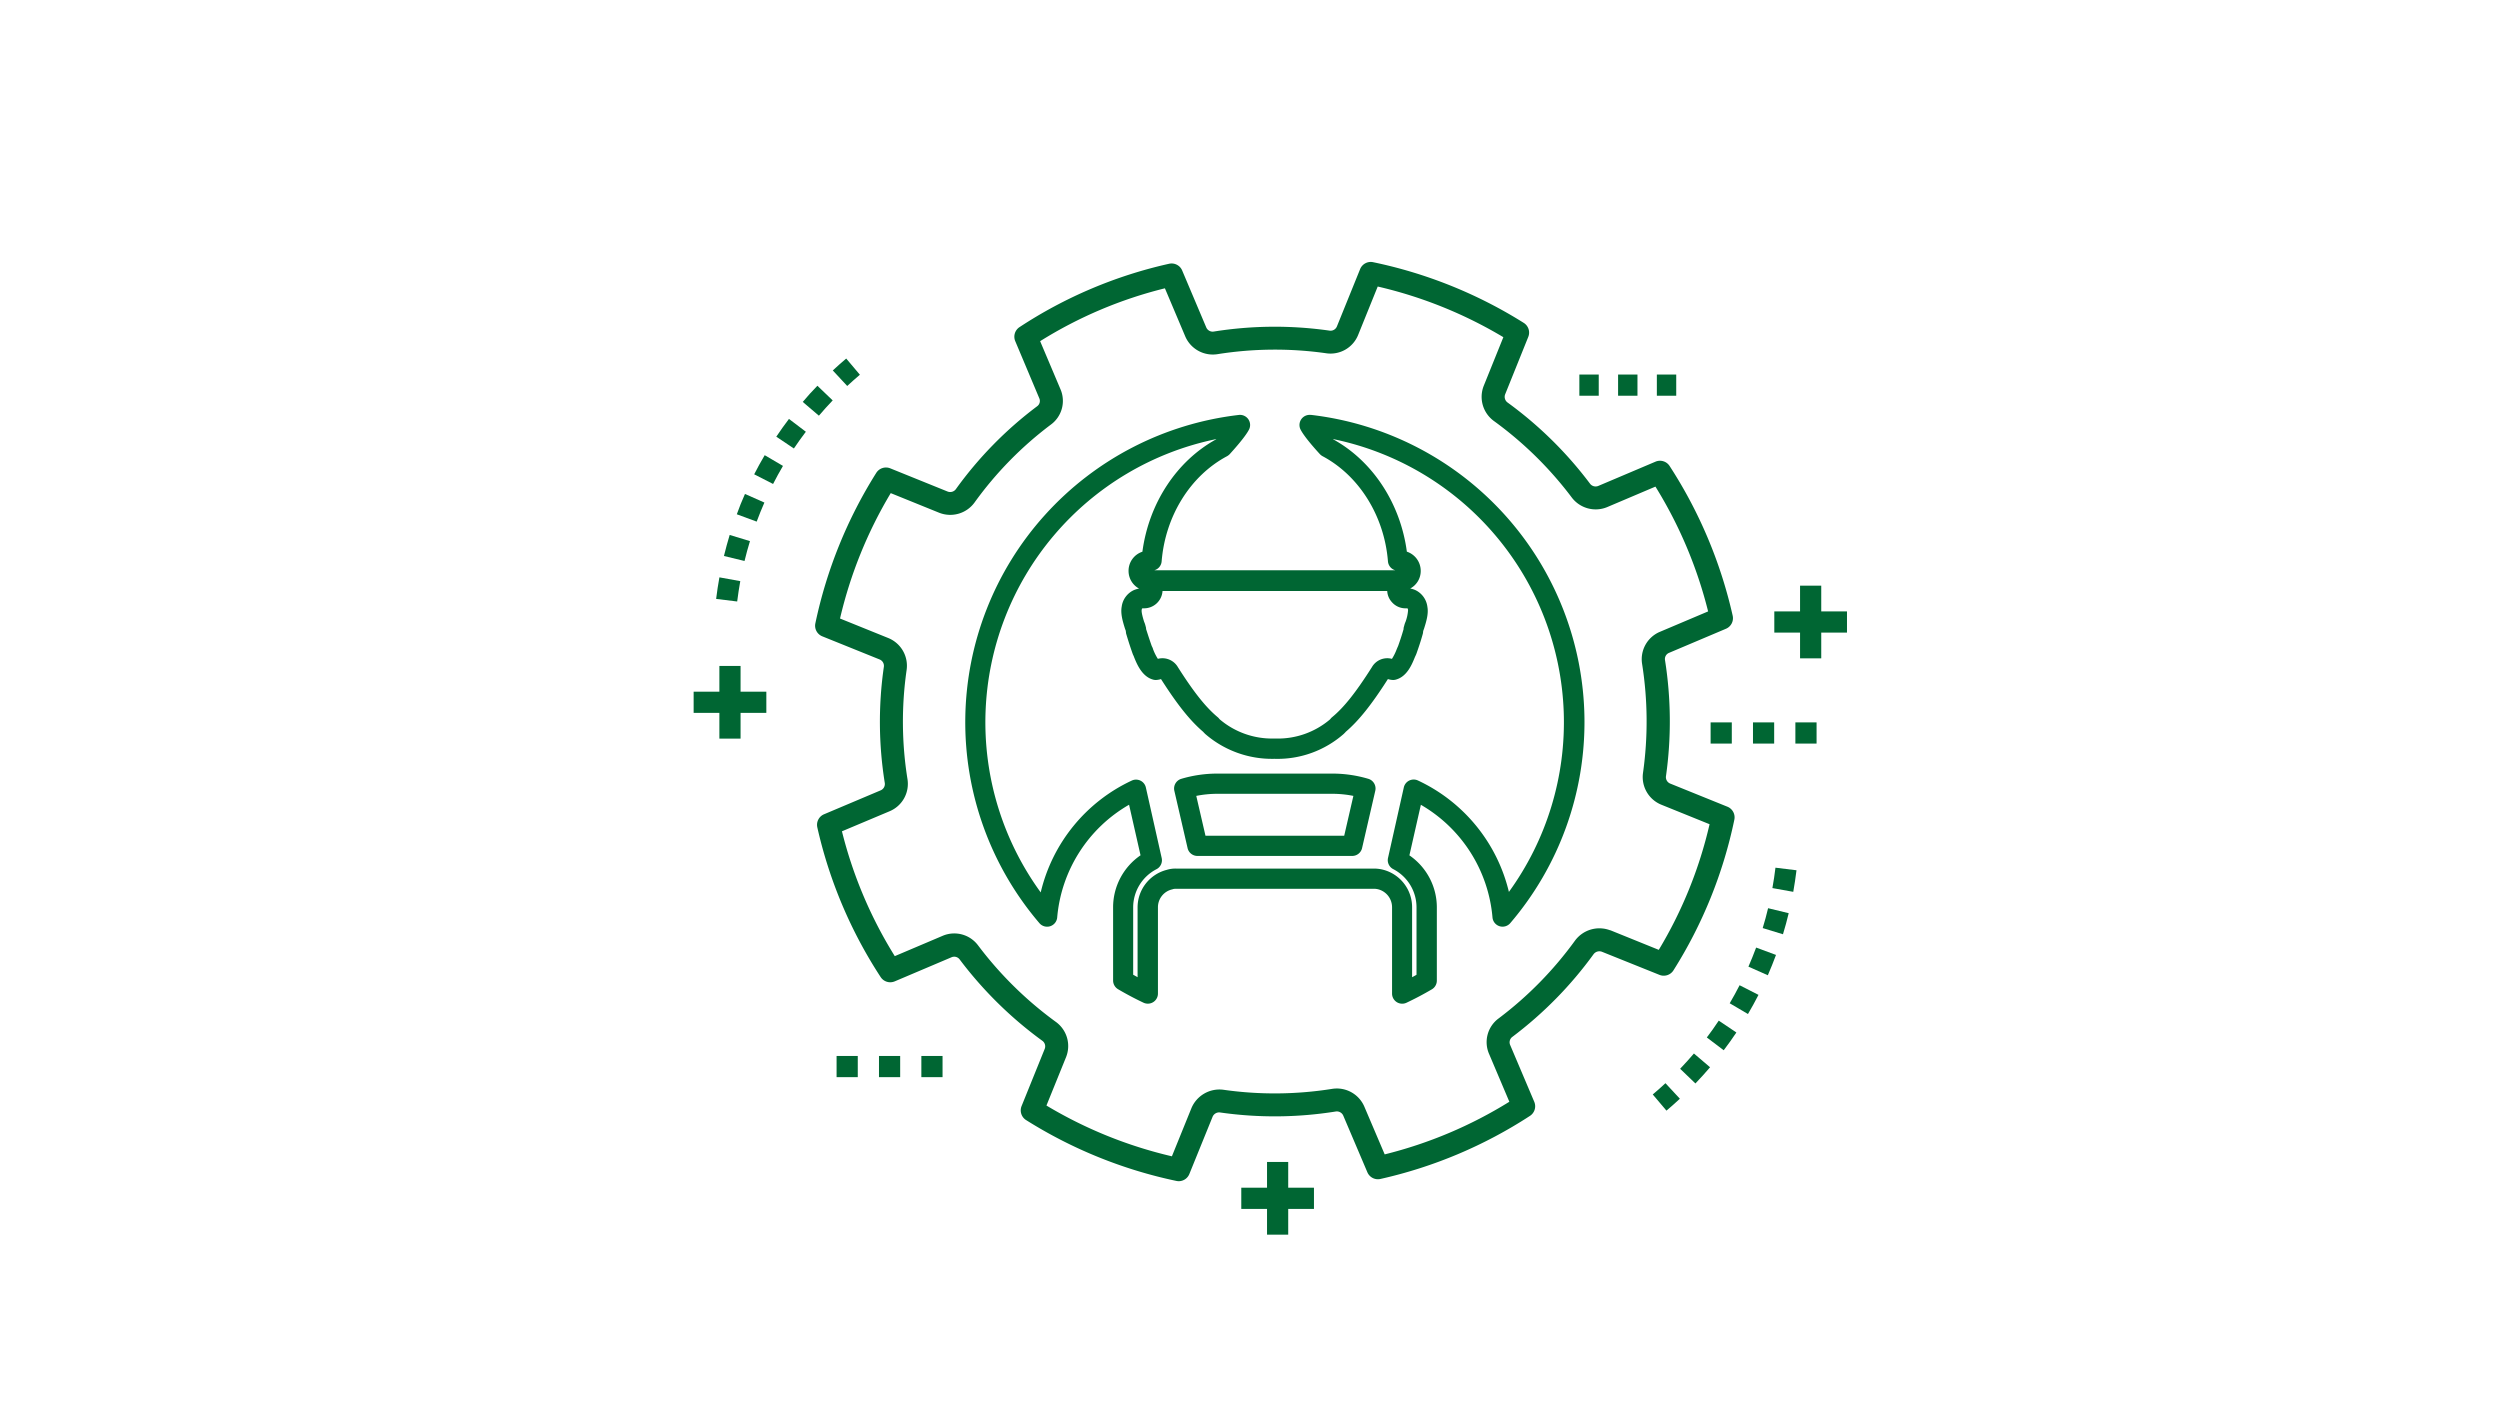 <svg id="Ebene_10" data-name="Ebene 10" xmlns="http://www.w3.org/2000/svg" viewBox="0 0 872 490"><defs><style>.cls-1{fill:#063;}</style></defs><path class="cls-1" d="M411.21,412a3.89,3.89,0,0,1-.83-.08,160.41,160.41,0,0,1-52.48-21.24,4,4,0,0,1-1.57-4.89l8.09-20a2.39,2.39,0,0,0-.82-2.74,136.92,136.92,0,0,1-28.87-28.4,2.37,2.37,0,0,0-2.81-.77l-19.84,8.42a4,4,0,0,1-4.91-1.5,159.47,159.47,0,0,1-22.09-52.22,4,4,0,0,1,2.34-4.56l19.76-8.35a2.39,2.39,0,0,0,1.43-2.59,134.31,134.31,0,0,1-.33-40.43,2.4,2.4,0,0,0-1.47-2.63l-20-8.07a4,4,0,0,1-2.41-4.54,160.36,160.36,0,0,1,21.24-52.47,4,4,0,0,1,4.89-1.58l20,8.09a2.45,2.45,0,0,0,2.86-.81,133.77,133.77,0,0,1,28.29-28.88l.09-.07a2.27,2.27,0,0,0,.73-2.78L354.12,119a4,4,0,0,1,1.49-4.9A157.48,157.48,0,0,1,407.78,92a4,4,0,0,1,4.56,2.34l8.41,19.88a2.43,2.43,0,0,0,2.6,1.43,134.84,134.84,0,0,1,40.42-.32,2.39,2.39,0,0,0,2.54-1.46l8.1-20a4,4,0,0,1,4.52-2.42,160.09,160.09,0,0,1,52.55,21.17,4,4,0,0,1,1.58,4.89L525,137.53a2.45,2.45,0,0,0,.79,2.83,135.7,135.7,0,0,1,28.84,28.39,2.45,2.45,0,0,0,2.81.76l20-8.48a4,4,0,0,1,4.92,1.51,160.78,160.78,0,0,1,22,52.21,4,4,0,0,1-2.34,4.56l-19.89,8.42a2.32,2.32,0,0,0-1.38,2.49,136.63,136.63,0,0,1,.34,40.52,2.41,2.41,0,0,0,1.43,2.55h0l20,8.09a4,4,0,0,1,2.42,4.52,159,159,0,0,1-21.24,52.56,4,4,0,0,1-4.89,1.57L558.82,332a2.53,2.53,0,0,0-3,.85,136,136,0,0,1-28.32,28.82,2.35,2.35,0,0,0-.75,2.84l8.4,19.8a4,4,0,0,1-1.5,4.91,159.62,159.62,0,0,1-52.15,22,4,4,0,0,1-4.56-2.33l-8.41-19.76a2.45,2.45,0,0,0-2.61-1.44,134.49,134.49,0,0,1-40.42.33,2.48,2.48,0,0,0-2.57,1.56l-8.07,19.88A4,4,0,0,1,411.21,412ZM365,385.61a152.33,152.33,0,0,0,43.76,17.71l6.82-16.82a10.6,10.6,0,0,1,11-6.41,126.72,126.72,0,0,0,38.11-.3,10.44,10.44,0,0,1,11.19,6.2l7.1,16.66a151.6,151.6,0,0,0,43.48-18.36l-7.08-16.7a10.29,10.29,0,0,1,3.36-12.38,127.83,127.83,0,0,0,26.65-27.16,10.57,10.57,0,0,1,12.21-3.57l.11,0,16.87,6.83a150.43,150.43,0,0,0,17.72-43.82l-16.88-6.83a10.41,10.41,0,0,1-6.35-11,128.55,128.55,0,0,0-.31-38.12A10.36,10.36,0,0,1,579,220.37l16.79-7.11a152.69,152.69,0,0,0-18.37-43.53l-16.82,7.14a10.46,10.46,0,0,1-12.35-3.32A128.23,128.23,0,0,0,521,146.79a10.43,10.43,0,0,1-3.46-12.25l6.83-16.93a152.28,152.28,0,0,0-43.82-17.67l-6.83,16.89a10.38,10.38,0,0,1-11,6.41,127.32,127.32,0,0,0-38.1.3,10.46,10.46,0,0,1-11.2-6.19l-7.1-16.79A149.88,149.88,0,0,0,362.8,119l7.1,16.78a10.26,10.26,0,0,1-3.42,12.37,126.22,126.22,0,0,0-26.58,27.15,10.48,10.48,0,0,1-12.31,3.55L310.69,172A152.56,152.56,0,0,0,293,215.74l16.87,6.82a10.43,10.43,0,0,1,6.35,11.2,126.54,126.54,0,0,0,.31,38,10.36,10.36,0,0,1-6.23,11.2l-16.63,7a151.27,151.27,0,0,0,18.43,43.54l16.7-7.09a10.35,10.35,0,0,1,12.33,3.31,129,129,0,0,0,27.14,26.71,10.38,10.38,0,0,1,3.59,12.25Z"/><path class="cls-1" d="M457.17,144.73a3.53,3.53,0,0,0-3.58,5c1.32,2.71,5.89,7.7,6.8,8.68a3.77,3.77,0,0,0,.92.71c12.8,6.82,21.54,20.88,22.81,36.69a3.52,3.52,0,0,0,2.53,3.09h-84a3.5,3.5,0,0,0,2.53-3.09c1.28-15.81,10-29.87,22.82-36.69a4,4,0,0,0,.92-.71c.9-1,5.48-6,6.79-8.68a3.53,3.53,0,0,0-3.57-5A107.9,107.9,0,0,0,362.55,322a3.53,3.53,0,0,0,6.2-2,50.37,50.37,0,0,1,25.07-39.31l4,17.64a22,22,0,0,0-9.57,18.09v25.62a3.53,3.53,0,0,0,1.73,3c2.88,1.7,5.86,3.28,8.89,4.71a3.56,3.56,0,0,0,1.5.33,3.52,3.52,0,0,0,3.52-3.52v-9.26c0-.11,0-.23,0-.34V316.44a6.39,6.39,0,0,1,5-6.23l.36-.12a4.85,4.85,0,0,1,1-.08h68.94a5.9,5.9,0,0,1,1.56.19,6.46,6.46,0,0,1,4.8,6.24V337c0,.11,0,.22,0,.33v9.25a3.53,3.53,0,0,0,5,3.19c3-1.41,6-3,8.88-4.69a3.53,3.53,0,0,0,1.74-3V316.44a22,22,0,0,0-9.57-18.09l4-17.64A50.39,50.39,0,0,1,520.58,320a3.53,3.53,0,0,0,6.19,2,107.89,107.89,0,0,0-69.6-177.3Zm-55,81.6-.17-.44a3.33,3.33,0,0,0-.25-.5c-.66-1.85-1.27-3.72-2-6l0-.28a4.15,4.15,0,0,0-.14-.61,2,2,0,0,1-.07-.26,7.92,7.92,0,0,0-.47-1.36c-.34-1.09-1-3.29-.85-4.15.05-.32.15-.48.09-.47a1.44,1.44,0,0,1,.53-.08,6.45,6.45,0,0,0,6.65-6.05h78.37a6.21,6.21,0,0,0,1.59,3.85,6.29,6.29,0,0,0,5.05,2.2c.29,0,.42,0,.44,0a1.37,1.37,0,0,1,.19.57s0,.12,0,.14a14.66,14.66,0,0,1-.88,4,7.44,7.44,0,0,0-.46,1.35c0,.08-.05.17-.07.26a3.22,3.22,0,0,0-.15.63l0,.3c-.65,2.31-1.29,4.14-1.86,5.77l-.21.5a2,2,0,0,0-.1.21l-.23.55a17.84,17.84,0,0,1-1.66,3.35,6.17,6.17,0,0,0-7,2.91c-5.55,8.74-9.7,14-13.87,17.43a3.35,3.35,0,0,0-.58.61l-.2.21a28.07,28.07,0,0,1-18.91,6.63h-.61a28.17,28.17,0,0,1-18.87-6.67l-.16-.16a3.41,3.41,0,0,0-.58-.62c-4.17-3.48-8.32-8.69-13.87-17.43a6.24,6.24,0,0,0-7-2.92A17.49,17.49,0,0,1,402.15,226.33Zm124.17,84.91a57.74,57.74,0,0,0-31.75-39,3.52,3.52,0,0,0-4.94,2.42l-5.51,24.59a3.52,3.52,0,0,0,1.8,3.89,15,15,0,0,1,8.14,13.27V340l-1.54.85v-3.19c0-.11,0-.22,0-.33V316.44a13.5,13.5,0,0,0-10-13.05,12.75,12.75,0,0,0-3.39-.43H410.19a10.3,10.3,0,0,0-3.24.45,13.52,13.52,0,0,0-10.16,13v20.91c0,.11,0,.23,0,.34v3.19l-1.54-.86V316.44a15,15,0,0,1,8.15-13.27,3.52,3.52,0,0,0,1.8-3.89l-5.52-24.59a3.51,3.51,0,0,0-4.93-2.42,57.71,57.71,0,0,0-31.75,39,100.85,100.85,0,0,1,61.25-158.12l-.1.11c-13.82,7.61-23.46,22.39-25.68,39.18a7,7,0,0,0-4.83,6.76,7,7,0,0,0,3.67,6.1,7.68,7.68,0,0,0-1.94.59,7.42,7.42,0,0,0-4.12,5.7c-.44,2.39.3,5,1.17,7.76a3.65,3.65,0,0,0,.23.54c0,.06,0,.12,0,.19l.09.34,0,.27a2.78,2.78,0,0,0,.11.5c.8,2.67,1.5,4.83,2.28,7a3.79,3.79,0,0,0,.33.67l0,.08c1,2.49,2.81,7.13,6.86,8.14a3.47,3.47,0,0,0,.85.1,6.45,6.45,0,0,0,1.79-.32c5.7,8.94,10.14,14.5,14.71,18.4a5.68,5.68,0,0,0,.45.48q.13.15.3.3a35.54,35.54,0,0,0,23.94,8.64h.27a35,35,0,0,0,24.08-8.7l.24-.25a3.49,3.49,0,0,0,.44-.47c4.57-3.9,9-9.46,14.71-18.4a6.52,6.52,0,0,0,1.79.32,3.55,3.55,0,0,0,.86-.1c4-1,5.74-5.34,6.79-7.93l.34-.73c.06-.14.12-.28.17-.42l.16-.45c.59-1.69,1.32-3.79,2.05-6.43a3.41,3.41,0,0,0,.1-.46l0-.26c0-.11.07-.22.1-.33s0-.13,0-.19a3.65,3.65,0,0,0,.23-.54c.86-2.7,1.61-5.32,1.19-7.64a7.47,7.47,0,0,0-4-5.78,7.1,7.1,0,0,0-2-.64,6.94,6.94,0,0,0,3.67-6.09,7.06,7.06,0,0,0-4.84-6.77c-2.22-16.78-11.86-31.56-25.67-39.17l-.1-.11a100.85,100.85,0,0,1,61.25,158.12Z"/><path class="cls-1" d="M477.27,271.65a44,44,0,0,0-12.49-1.82H424.54a44,44,0,0,0-12.49,1.82,3.53,3.53,0,0,0-2.44,4.17l4.62,20a3.51,3.51,0,0,0,3.43,2.73h54a3.52,3.52,0,0,0,3.43-2.73l4.61-20A3.53,3.53,0,0,0,477.27,271.65Zm-8.41,19.85H420.47l-3.21-13.89a37.3,37.3,0,0,1,7.28-.73h40.24a37.3,37.3,0,0,1,7.28.73Z"/><path class="cls-1" d="M261.59,188.74l-7.08-2.15q-1.09,3.61-2,7.34l7.18,1.74Q260.54,192.16,261.59,188.74Z"/><path class="cls-1" d="M295.51,134.63c1.44-1.34,2.92-2.65,4.42-3.92l-4.77-5.65c-1.59,1.35-3.16,2.73-4.68,4.15Z"/><path class="cls-1" d="M281.08,150.59l-5.89-4.47c-1.53,2-3,4.09-4.42,6.2l6.14,4.11C278.25,154.44,279.63,152.49,281.08,150.59Z"/><path class="cls-1" d="M258.21,202.7l-7.28-1.32q-.68,3.72-1.14,7.52l7.34.9Q257.58,206.21,258.21,202.7Z"/><path class="cls-1" d="M266.73,158.77q-1.94,3.27-3.67,6.67l6.59,3.37q1.64-3.21,3.45-6.3Z"/><path class="cls-1" d="M280,140.19l5.63,4.8c1.55-1.82,3.16-3.6,4.81-5.33l-5.33-5.11Q282.42,137.29,280,140.19Z"/><path class="cls-1" d="M257,179.38l6.93,2.56q1.25-3.37,2.69-6.65l-6.77-3Q258.27,175.79,257,179.38Z"/><rect class="cls-1" x="321.37" y="368.32" width="7.39" height="7.39"/><rect class="cls-1" x="291.8" y="368.32" width="7.39" height="7.39"/><rect class="cls-1" x="306.59" y="368.32" width="7.39" height="7.39"/><rect class="cls-1" x="611.44" y="251.97" width="7.39" height="7.39"/><rect class="cls-1" x="596.66" y="251.97" width="7.39" height="7.39"/><rect class="cls-1" x="626.23" y="251.97" width="7.39" height="7.39"/><polygon class="cls-1" points="635.25 229.63 635.25 220.65 644.23 220.65 644.23 213.26 635.25 213.26 635.25 204.28 627.86 204.28 627.86 213.26 618.88 213.26 618.88 220.65 627.86 220.65 627.86 229.63 635.25 229.63"/><rect class="cls-1" x="564.39" y="130.64" width="6.76" height="7.39"/><rect class="cls-1" x="577.91" y="130.64" width="6.76" height="7.39"/><rect class="cls-1" x="550.88" y="130.64" width="6.76" height="7.39"/><polygon class="cls-1" points="250.92 257.63 250.92 248.65 241.94 248.65 241.94 241.26 250.92 241.26 250.92 232.28 258.31 232.28 258.31 241.26 267.3 241.26 267.3 248.65 258.31 248.65 258.31 257.63 250.92 257.63"/><path class="cls-1" d="M614.83,323.71l7.07,2.16q1.11-3.63,2-7.35l-7.19-1.74Q615.88,320.29,614.83,323.71Z"/><path class="cls-1" d="M580.91,377.82c-1.44,1.35-2.92,2.65-4.43,3.93l4.78,5.64c1.59-1.34,3.15-2.73,4.68-4.15Z"/><path class="cls-1" d="M595.34,361.87l5.89,4.46c1.53-2,3-4.08,4.42-6.2L599.5,356C598.17,358,596.78,360,595.34,361.87Z"/><path class="cls-1" d="M618.21,309.76l7.28,1.31c.44-2.48.82-5,1.13-7.52l-7.34-.9Q618.85,306.25,618.21,309.76Z"/><path class="cls-1" d="M609.69,353.69c1.29-2.19,2.51-4.41,3.67-6.68l-6.59-3.36c-1.09,2.14-2.24,4.23-3.45,6.29Z"/><path class="cls-1" d="M596.47,372.26l-5.63-4.8c-1.55,1.83-3.16,3.6-4.81,5.33l5.33,5.12C593.12,376.08,594.82,374.19,596.47,372.26Z"/><path class="cls-1" d="M619.47,333.08l-6.93-2.57c-.84,2.25-1.73,4.47-2.69,6.66l6.77,3C617.63,337.82,618.59,335.47,619.47,333.08Z"/><polygon class="cls-1" points="449.33 405.29 441.94 405.29 441.94 414.27 432.96 414.27 432.96 421.67 441.94 421.67 441.94 430.65 449.33 430.65 449.33 421.67 458.31 421.67 458.31 414.27 449.33 414.27 449.33 405.29"/></svg>